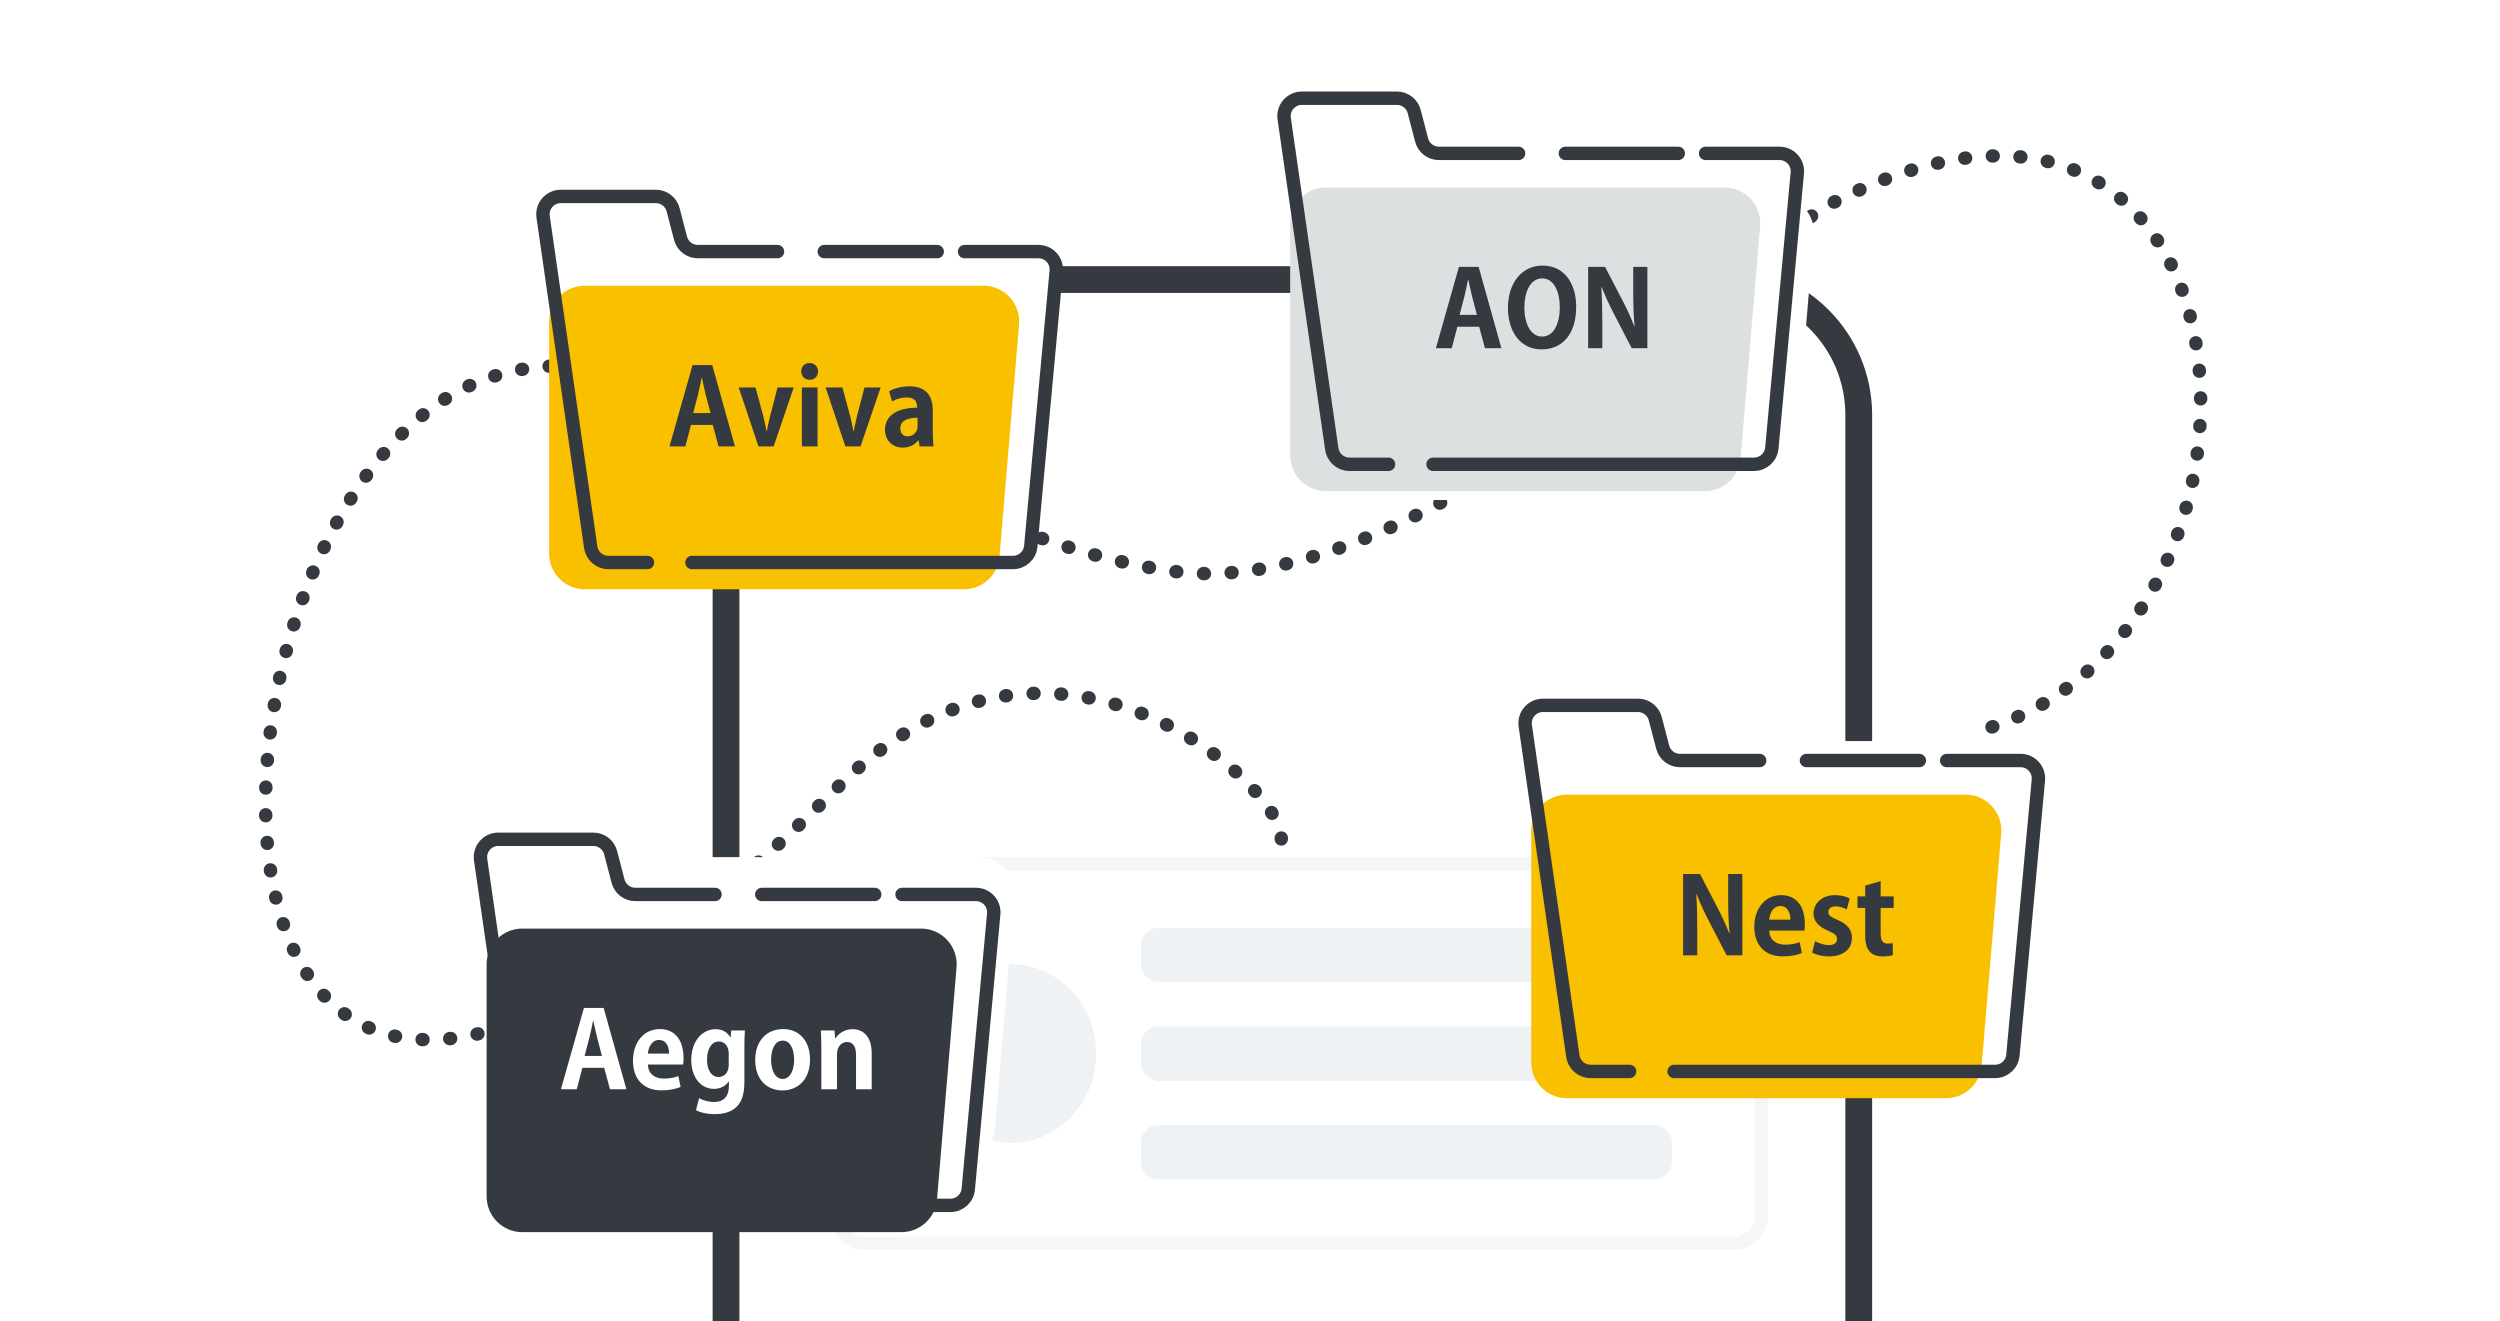 <svg width="280" height="148" viewBox="0 0 280 148" fill="none" xmlns="http://www.w3.org/2000/svg">
<rect x="0" y="0" width="280" height="148" fill="#808080" stroke="none"/>
<g clip-path="url(#clip0_3714_20917)">
<rect width="280" height="148" fill="white"/>
<g clip-path="url(#clip1_3714_20917)">
<path d="M190.035 35.714C197.517 35.714 203.582 41.78 203.582 49.261L203.582 276.616C203.582 284.098 197.517 290.163 190.035 290.163L99.414 290.163C91.932 290.163 85.867 284.098 85.867 276.616L85.867 49.488C85.867 41.918 92.07 35.817 99.639 35.943L111.436 36.139C113.944 36.181 116.05 38.039 116.403 40.523C116.761 43.039 118.915 44.908 121.456 44.908L167.289 44.908C169.945 44.908 172.192 42.944 172.546 40.311C172.9 37.679 175.146 35.714 177.802 35.714L190.035 35.714Z" fill="white"/>
<path d="M208.18 46.486L208.18 279.392C208.18 287.772 201.386 294.565 193.006 294.565L96.486 294.565C88.106 294.565 81.314 287.772 81.314 279.392L81.314 46.486C81.314 38.106 88.106 31.313 96.486 31.312L193.006 31.312C201.386 31.312 208.18 38.106 208.18 46.486Z" stroke="#343A40" stroke-width="3" stroke-linecap="round" stroke-linejoin="round"/>
<rect x="210.3" y="101.714" width="18.629" height="0.744" rx="0.372" transform="rotate(90 210.3 101.714)" stroke="#343A40" stroke-width="0.744" stroke-linecap="round" stroke-linejoin="round"/>
<rect x="93.75" y="96.75" width="103.5" height="42.5" rx="3.022" fill="white"/>
<rect x="93.75" y="96.75" width="103.5" height="42.5" rx="3.022" stroke="#F4F6F8" stroke-width="1.5"/>
<path d="M113.264 108.314C118.322 108.314 122.449 112.635 122.449 118C122.449 123.365 118.322 127.686 113.264 127.686C108.206 127.686 104.078 123.365 104.078 118C104.078 112.635 108.206 108.314 113.264 108.314Z" fill="#EFF2F4" stroke="#EFF2F4" stroke-width="0.629"/>
<path fill-rule="evenodd" clip-rule="evenodd" d="M127.793 105.948C127.793 104.835 128.695 103.933 129.808 103.933H185.221C186.334 103.933 187.236 104.835 187.236 105.948V107.963C187.236 109.076 186.334 109.978 185.221 109.978H129.808C128.695 109.978 127.793 109.076 127.793 107.963V105.948Z" fill="#EFF2F4"/>
<path fill-rule="evenodd" clip-rule="evenodd" d="M127.793 105.948C127.793 104.835 128.695 103.933 129.808 103.933H185.221C186.334 103.933 187.236 104.835 187.236 105.948V107.963C187.236 109.076 186.334 109.978 185.221 109.978H129.808C128.695 109.978 127.793 109.076 127.793 107.963V105.948Z" fill="#EFF2F4"/>
<path fill-rule="evenodd" clip-rule="evenodd" d="M127.793 105.948C127.793 104.835 128.695 103.933 129.808 103.933H185.221C186.334 103.933 187.236 104.835 187.236 105.948V107.963C187.236 109.076 186.334 109.978 185.221 109.978H129.808C128.695 109.978 127.793 109.076 127.793 107.963V105.948Z" fill="#EFF2F4"/>
<path fill-rule="evenodd" clip-rule="evenodd" d="M127.793 116.993C127.793 115.88 128.695 114.978 129.808 114.978H185.221C186.334 114.978 187.236 115.88 187.236 116.993V119.008C187.236 120.12 186.334 121.023 185.221 121.023H129.808C128.695 121.023 127.793 120.12 127.793 119.008V116.993Z" fill="#EFF2F4"/>
<path fill-rule="evenodd" clip-rule="evenodd" d="M127.793 116.993C127.793 115.88 128.695 114.978 129.808 114.978H185.221C186.334 114.978 187.236 115.88 187.236 116.993V119.008C187.236 120.12 186.334 121.023 185.221 121.023H129.808C128.695 121.023 127.793 120.12 127.793 119.008V116.993Z" fill="#EFF2F4"/>
<path fill-rule="evenodd" clip-rule="evenodd" d="M127.793 116.993C127.793 115.88 128.695 114.978 129.808 114.978H185.221C186.334 114.978 187.236 115.88 187.236 116.993V119.008C187.236 120.12 186.334 121.023 185.221 121.023H129.808C128.695 121.023 127.793 120.12 127.793 119.008V116.993Z" fill="#EFF2F4"/>
<path fill-rule="evenodd" clip-rule="evenodd" d="M127.793 128.038C127.793 126.925 128.695 126.023 129.808 126.023H185.221C186.334 126.023 187.236 126.925 187.236 128.038V130.053C187.236 131.166 186.334 132.068 185.221 132.068H129.808C128.695 132.068 127.793 131.166 127.793 130.053V128.038Z" fill="#EFF2F4"/>
<path fill-rule="evenodd" clip-rule="evenodd" d="M127.793 128.038C127.793 126.925 128.695 126.023 129.808 126.023H185.221C186.334 126.023 187.236 126.925 187.236 128.038V130.053C187.236 131.166 186.334 132.068 185.221 132.068H129.808C128.695 132.068 127.793 131.166 127.793 130.053V128.038Z" fill="#EFF2F4"/>
<path fill-rule="evenodd" clip-rule="evenodd" d="M127.793 128.038C127.793 126.925 128.695 126.023 129.808 126.023H185.221C186.334 126.023 187.236 126.925 187.236 128.038V130.053C187.236 131.166 186.334 132.068 185.221 132.068H129.808C128.695 132.068 127.793 131.166 127.793 130.053V128.038Z" fill="#EFF2F4"/>
</g>
<path d="M223.105 81.419C259.528 69.213 253.734 -4.196 203.321 23.755C189.214 38.503 155.1 67.2 131.5 64C102 60 74.784 33.529 53 43C18.5 58 15 167 94 88C118.083 63.917 144.167 88.667 143.5 94" stroke="#343A40" stroke-width="1.5" stroke-linecap="round" stroke-linejoin="round" stroke-dasharray="0.1 3"/>
<path d="M227.149 83H182.5C180.291 83 178.5 84.791 178.5 87V113C178.5 115.209 180.291 117 182.5 117H224.958C227.037 117 228.769 115.407 228.944 113.336L231.135 87.336C231.331 85.002 229.49 83 227.149 83Z" fill="white"/>
<path d="M220.149 89H175.5C173.291 89 171.5 90.791 171.5 93V119C171.5 121.209 173.291 123 175.5 123H217.958C220.037 123 221.769 121.407 221.944 119.336L224.135 93.336C224.331 91.002 222.49 89 220.149 89Z" fill="#F9C000"/>
<path d="M218.028 85.178H226.306C227.484 85.178 228.406 86.19 228.298 87.362L225.446 118.184C225.351 119.213 224.487 120 223.454 120H200.843H187.5M214.967 85.178H207.556H204.937H202.319M197.083 85.178H188.156C187.246 85.178 186.451 84.564 186.221 83.683L185.39 80.495C185.16 79.615 184.365 79 183.455 79H172.809C171.591 79 170.656 80.08 170.829 81.285L176.16 118.285C176.302 119.269 177.146 120 178.14 120H182.516" stroke="#343A40" stroke-width="1.5" stroke-linecap="round"/>
<path d="M195.142 97.886H193.554V100.624C193.554 102.105 193.601 103.397 193.708 104.559H193.684C193.316 103.61 192.807 102.496 192.321 101.584L190.401 97.886H188.505V107H190.093V104.203C190.093 102.579 190.057 101.299 189.986 100.173H190.034C190.413 101.169 190.946 102.295 191.432 103.231L193.388 107H195.142V97.886ZM201.565 105.53C201.114 105.684 200.605 105.803 199.953 105.803C199.005 105.803 198.199 105.353 198.151 104.227H202.098C202.134 104.037 202.145 103.788 202.145 103.527C202.145 101.394 201.102 100.256 199.502 100.256C197.571 100.256 196.48 101.892 196.48 103.788C196.48 105.839 197.642 107.119 199.68 107.119C200.498 107.119 201.268 106.976 201.814 106.739L201.565 105.53ZM198.151 103.006C198.199 102.354 198.554 101.477 199.396 101.477C200.261 101.477 200.534 102.319 200.522 103.006H198.151ZM207.168 100.624C206.789 100.422 206.208 100.256 205.532 100.256C204.063 100.256 203.115 101.157 203.115 102.342C203.115 103.065 203.565 103.764 204.798 104.262C205.521 104.57 205.746 104.784 205.746 105.187C205.746 105.59 205.449 105.85 204.833 105.85C204.288 105.85 203.636 105.613 203.292 105.412L202.961 106.68C203.399 106.941 204.098 107.119 204.821 107.119C206.469 107.119 207.417 106.289 207.417 105.033C207.417 104.12 206.895 103.48 205.781 103.018C205.023 102.698 204.774 102.508 204.774 102.141C204.774 101.785 205.058 101.513 205.592 101.513C206.089 101.513 206.552 101.702 206.836 101.856L207.168 100.624ZM208.903 100.399H208.037V101.69H208.903V104.736C208.903 105.471 208.938 107.119 210.834 107.119C211.344 107.119 211.771 107.059 212.008 106.964L211.984 105.625C211.806 105.661 211.664 105.684 211.415 105.684C210.882 105.684 210.633 105.353 210.633 104.559V101.69H212.091V100.399H210.633V98.68L208.903 99.19V100.399Z" fill="#343A40"/>
<path d="M114.149 27H69.5C67.291 27 65.5 28.791 65.5 31V57C65.5 59.209 67.291 61 69.5 61H111.958C114.037 61 115.769 59.407 115.944 57.336L118.135 31.336C118.331 29.003 116.49 27 114.149 27Z" fill="white"/>
<path d="M83.77 34.886L86.318 44H84.481L83.829 41.594H81.388L80.76 44H78.982L81.566 34.886H83.77ZM81.637 40.267H83.581L83.035 38.193C82.893 37.624 82.739 36.889 82.621 36.332H82.585C82.467 36.901 82.312 37.647 82.182 38.181L81.637 40.267ZM91.084 37.398H92.897L90.645 44H88.951L86.734 37.398H88.619L89.484 40.599C89.626 41.167 89.745 41.713 89.851 42.282H89.887C89.993 41.713 90.112 41.179 90.254 40.599L91.084 37.398ZM95.624 35.597C95.624 36.166 95.221 36.533 94.675 36.533C94.118 36.533 93.739 36.13 93.739 35.597C93.739 35.052 94.13 34.661 94.675 34.661C95.244 34.661 95.624 35.052 95.624 35.597ZM95.564 37.398V44H93.81V37.398H95.564ZM100.818 37.398H102.631L100.379 44H98.684L96.468 37.398H98.353L99.218 40.599C99.36 41.167 99.478 41.713 99.585 42.282H99.621C99.727 41.713 99.846 41.179 99.988 40.599L100.818 37.398ZM108.474 40.018V42.436C108.474 43.016 108.498 43.597 108.569 44H106.993L106.886 43.313H106.851C106.471 43.834 105.831 44.13 105.097 44.13C103.876 44.13 103.117 43.218 103.117 42.151C103.117 40.456 104.623 39.662 106.72 39.662C106.72 39.01 106.495 38.513 105.535 38.513C104.931 38.513 104.338 38.702 103.911 38.963L103.58 37.825C104.018 37.564 104.836 37.268 105.867 37.268C107.917 37.268 108.474 38.572 108.474 40.018ZM106.768 41.736V40.788C105.82 40.788 104.836 41.013 104.836 41.973C104.836 42.602 105.227 42.874 105.666 42.874C106.08 42.874 106.768 42.578 106.768 41.736Z" fill="white"/>
<path d="M110.149 32H65.5C63.291 32 61.5 33.791 61.5 36V62C61.5 64.209 63.291 66 65.5 66H107.958C110.037 66 111.769 64.407 111.944 62.336L114.135 36.336C114.331 34.002 112.49 32 110.149 32Z" fill="#F9C000"/>
<path d="M108.028 28.178H116.306C117.484 28.178 118.406 29.19 118.298 30.362L115.446 61.184C115.351 62.213 114.487 63 113.454 63H90.843H77.5M104.967 28.178H97.556H94.938H92.319M87.083 28.178H78.156C77.246 28.178 76.451 27.564 76.221 26.683L75.39 23.495C75.16 22.615 74.365 22 73.455 22H62.809C61.591 22 60.656 23.08 60.829 24.285L66.16 61.285C66.302 62.269 67.145 63 68.14 63H72.516" stroke="#343A40" stroke-width="1.5" stroke-linecap="round"/>
<path d="M79.77 40.886H77.566L74.982 50H76.76L77.388 47.594H79.829L80.481 50H82.318L79.77 40.886ZM77.637 46.267L78.182 44.181C78.312 43.647 78.467 42.901 78.585 42.332H78.621C78.739 42.889 78.893 43.624 79.035 44.193L79.581 46.267H77.637ZM87.084 43.398L86.254 46.599C86.112 47.179 85.993 47.713 85.887 48.282H85.851C85.745 47.713 85.626 47.167 85.484 46.599L84.619 43.398H82.734L84.951 50H86.645L88.897 43.398H87.084ZM91.624 41.597C91.624 41.052 91.244 40.661 90.675 40.661C90.13 40.661 89.739 41.052 89.739 41.597C89.739 42.13 90.118 42.533 90.675 42.533C91.221 42.533 91.624 42.166 91.624 41.597ZM91.564 43.398H89.81V50H91.564V43.398ZM96.818 43.398L95.988 46.599C95.846 47.179 95.727 47.713 95.621 48.282H95.585C95.478 47.713 95.36 47.167 95.218 46.599L94.353 43.398H92.468L94.684 50H96.379L98.631 43.398H96.818ZM104.474 46.018C104.474 44.572 103.917 43.268 101.867 43.268C100.836 43.268 100.018 43.564 99.58 43.825L99.912 44.963C100.338 44.702 100.931 44.513 101.535 44.513C102.495 44.513 102.72 45.01 102.72 45.662C100.623 45.662 99.117 46.456 99.117 48.151C99.117 49.218 99.876 50.13 101.097 50.13C101.831 50.13 102.471 49.834 102.851 49.313H102.886L102.993 50H104.569C104.498 49.597 104.474 49.016 104.474 48.436V46.018ZM102.768 47.736C102.768 48.578 102.08 48.874 101.666 48.874C101.227 48.874 100.836 48.602 100.836 47.973C100.836 47.013 101.82 46.788 102.768 46.788V47.736Z" fill="#343A40"/>
<path d="M199.149 22H154.5C152.291 22 150.5 23.791 150.5 26V52C150.5 54.209 152.291 56 154.5 56H196.958C199.037 56 200.769 54.407 200.944 52.336L203.135 26.336C203.331 24.003 201.49 22 199.149 22Z" fill="white"/>
<path d="M168.77 29.886L171.318 39H169.481L168.83 36.594H166.388L165.76 39H163.982L166.566 29.886H168.77ZM166.637 35.267H168.581L168.035 33.193C167.893 32.624 167.739 31.889 167.621 31.332H167.585C167.467 31.901 167.313 32.647 167.182 33.181L166.637 35.267ZM176.084 32.398H177.897L175.645 39H173.951L171.734 32.398H173.619L174.484 35.599C174.626 36.167 174.745 36.713 174.851 37.282H174.887C174.994 36.713 175.112 36.179 175.254 35.599L176.084 32.398ZM180.624 30.597C180.624 31.166 180.221 31.533 179.675 31.533C179.118 31.533 178.739 31.13 178.739 30.597C178.739 30.052 179.13 29.661 179.675 29.661C180.244 29.661 180.624 30.052 180.624 30.597ZM180.564 32.398V39H178.81V32.398H180.564ZM185.818 32.398H187.631L185.379 39H183.684L181.468 32.398H183.352L184.218 35.599C184.36 36.167 184.478 36.713 184.585 37.282H184.621C184.727 36.713 184.846 36.179 184.988 35.599L185.818 32.398ZM193.474 35.018V37.436C193.474 38.016 193.498 38.597 193.569 39H191.993L191.886 38.313H191.851C191.471 38.834 190.831 39.13 190.097 39.13C188.876 39.13 188.117 38.218 188.117 37.151C188.117 35.456 189.623 34.662 191.72 34.662C191.72 34.01 191.495 33.513 190.535 33.513C189.931 33.513 189.338 33.702 188.911 33.963L188.58 32.825C189.018 32.564 189.836 32.268 190.867 32.268C192.917 32.268 193.474 33.572 193.474 35.018ZM191.768 36.736V35.788C190.82 35.788 189.836 36.013 189.836 36.973C189.836 37.602 190.227 37.874 190.666 37.874C191.08 37.874 191.768 37.578 191.768 36.736Z" fill="white"/>
<path d="M193.149 21H148.5C146.291 21 144.5 22.791 144.5 25V51C144.5 53.209 146.291 55 148.5 55H190.958C193.037 55 194.769 53.407 194.944 51.336L197.135 25.336C197.331 23.003 195.49 21 193.149 21Z" fill="#DCE0E1"/>
<path d="M191.028 17.178H199.306C200.484 17.178 201.406 18.19 201.298 19.362L198.446 50.184C198.351 51.213 197.487 52 196.454 52H173.843H160.5M187.967 17.178H180.556H177.937H175.319M170.083 17.178H161.156C160.246 17.178 159.451 16.564 159.221 15.683L158.39 12.495C158.16 11.615 157.365 11 156.455 11H145.809C144.591 11 143.656 12.08 143.829 13.285L149.16 50.285C149.302 51.269 150.146 52 151.14 52H155.516" stroke="#343A40" stroke-width="1.5" stroke-linecap="round"/>
<path d="M165.606 29.886H163.401L160.818 39H162.596L163.224 36.594H165.665L166.317 39H168.154L165.606 29.886ZM163.473 35.267L164.018 33.181C164.148 32.647 164.302 31.901 164.421 31.332H164.456C164.575 31.889 164.729 32.624 164.871 33.193L165.416 35.267H163.473ZM172.777 29.744C170.395 29.744 168.89 31.747 168.89 34.473C168.89 37.116 170.253 39.13 172.659 39.13C174.922 39.13 176.534 37.507 176.534 34.33C176.534 31.901 175.302 29.744 172.777 29.744ZM172.73 31.178C174.069 31.178 174.697 32.73 174.697 34.401C174.697 36.239 174.022 37.696 172.718 37.696C171.426 37.696 170.727 36.227 170.727 34.437C170.727 32.766 171.355 31.178 172.73 31.178ZM184.507 29.886H182.919V32.624C182.919 34.105 182.967 35.397 183.073 36.559H183.05C182.682 35.61 182.173 34.496 181.687 33.584L179.767 29.886H177.87V39H179.459V36.203C179.459 34.579 179.423 33.299 179.352 32.173H179.399C179.779 33.169 180.312 34.295 180.798 35.231L182.753 39H184.507V29.886Z" fill="#343A40"/>
<path d="M109.649 96H65C62.791 96 61 97.791 61 100V126C61 128.209 62.791 130 65 130H107.458C109.537 130 111.269 128.407 111.444 126.336L113.635 100.336C113.831 98.002 111.99 96 109.649 96Z" fill="white"/>
<path d="M103.149 104H58.5C56.291 104 54.5 105.791 54.5 108V134C54.5 136.209 56.291 138 58.5 138H100.958C103.037 138 104.769 136.407 104.944 134.336L107.135 108.336C107.331 106.002 105.49 104 103.149 104Z" fill="#343A40"/>
<path d="M101.028 100.178H109.306C110.484 100.178 111.406 101.19 111.298 102.362L108.446 133.184C108.351 134.213 107.487 135 106.454 135H83.843H70.5M97.967 100.178H90.556H87.938H85.319M80.083 100.178H71.156C70.246 100.178 69.451 99.564 69.221 98.683L68.39 95.495C68.16 94.615 67.365 94 66.455 94H55.809C54.591 94 53.656 95.08 53.829 96.285L59.16 133.285C59.302 134.269 60.145 135 61.14 135H65.516" stroke="#343A40" stroke-width="1.5" stroke-linecap="round"/>
<path d="M67.608 112.886H65.404L62.82 122H64.598L65.226 119.594H67.668L68.319 122H70.156L67.608 112.886ZM65.475 118.267L66.02 116.181C66.15 115.647 66.305 114.901 66.423 114.332H66.459C66.577 114.889 66.731 115.624 66.873 116.193L67.419 118.267H65.475ZM75.977 120.53C75.526 120.684 75.017 120.803 74.365 120.803C73.417 120.803 72.611 120.353 72.563 119.227H76.51C76.546 119.037 76.557 118.788 76.557 118.527C76.557 116.394 75.514 115.256 73.914 115.256C71.983 115.256 70.892 116.892 70.892 118.788C70.892 120.839 72.054 122.119 74.092 122.119C74.91 122.119 75.68 121.976 76.226 121.739L75.977 120.53ZM72.563 118.006C72.611 117.354 72.966 116.477 73.808 116.477C74.673 116.477 74.946 117.319 74.934 118.006H72.563ZM81.9 115.41L81.829 116.193H81.805C81.509 115.671 80.976 115.268 80.146 115.268C78.688 115.268 77.42 116.56 77.42 118.741C77.42 120.542 78.404 121.953 79.968 121.953C80.691 121.953 81.284 121.633 81.616 121.111H81.639V121.597C81.639 122.865 80.987 123.422 80.004 123.422C79.304 123.422 78.688 123.209 78.297 122.996L77.953 124.335C78.475 124.631 79.269 124.785 80.039 124.785C83.251 124.785 83.37 122.391 83.37 121.099V117.378C83.37 116.465 83.393 115.884 83.429 115.41H81.9ZM81.616 119.25C81.616 120.364 80.904 120.625 80.501 120.625C79.672 120.625 79.186 119.843 79.186 118.693C79.186 117.449 79.719 116.643 80.513 116.643C81.106 116.643 81.616 117.129 81.616 117.97V119.25ZM87.713 115.256C85.923 115.256 84.584 116.513 84.584 118.729C84.584 120.874 85.864 122.13 87.642 122.13C89.111 122.13 90.723 121.159 90.723 118.646C90.723 116.643 89.562 115.256 87.713 115.256ZM88.945 118.681C88.945 119.855 88.495 120.839 87.665 120.839C86.812 120.839 86.362 119.867 86.362 118.693C86.362 117.686 86.705 116.548 87.677 116.548C88.578 116.548 88.945 117.65 88.945 118.681ZM97.63 117.959C97.63 116.11 96.694 115.268 95.485 115.268C94.525 115.268 93.873 115.813 93.577 116.299H93.541L93.458 115.41H91.941C91.965 115.991 91.989 116.619 91.989 117.39V122H93.743V118.077C93.743 117.07 94.394 116.702 94.868 116.702C95.615 116.702 95.876 117.342 95.876 118.148V122H97.63V117.959Z" fill="white"/>
</g>
<defs>
<clipPath id="clip0_3714_20917">
<rect width="280" height="148" fill="white"/>
</clipPath>
<clipPath id="clip1_3714_20917">
<rect width="266.253" height="132.345" fill="white" transform="translate(210.672 29.812) rotate(90)"/>
</clipPath>
</defs>
</svg>
